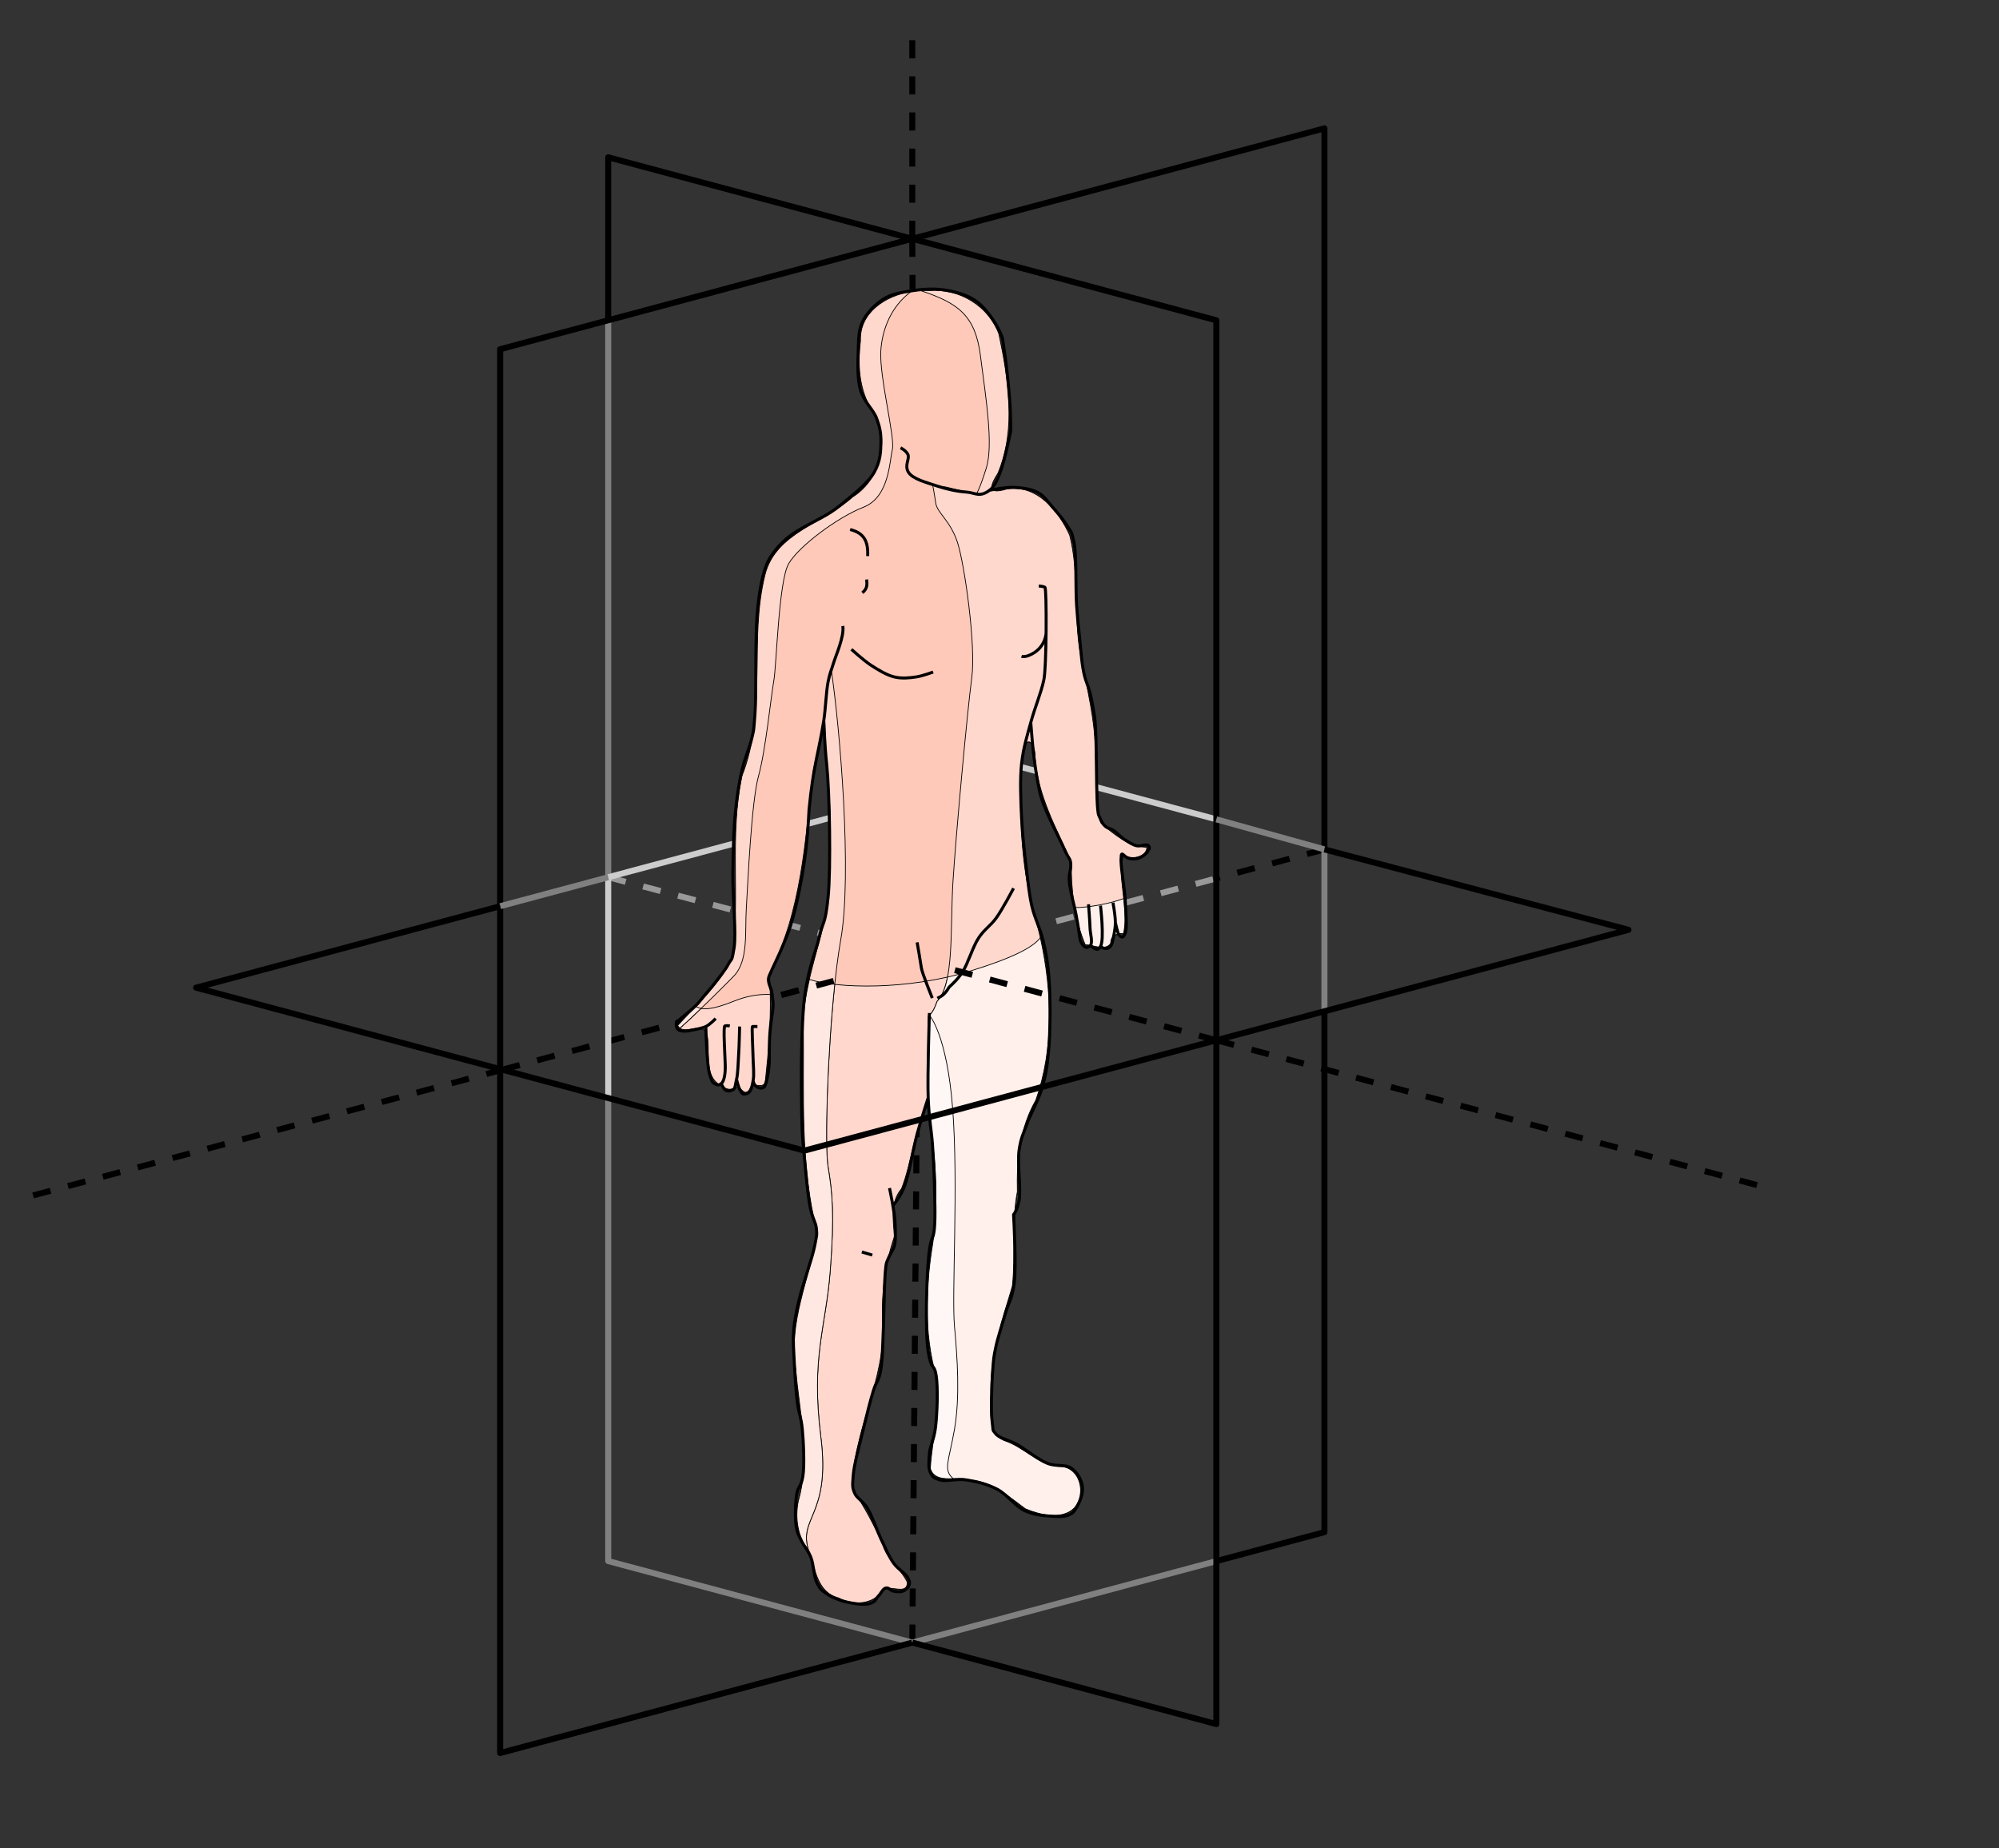 <?xml version="1.0" encoding="UTF-8" standalone="no"?>
<!-- Created with Inkscape (http://www.inkscape.org/) -->

<svg
   xmlns:dc="http://purl.org/dc/elements/1.1/"
   xmlns:cc="http://creativecommons.org/ns#"
   xmlns:rdf="http://www.w3.org/1999/02/22-rdf-syntax-ns#"
   xmlns:svg="http://www.w3.org/2000/svg"
   xmlns="http://www.w3.org/2000/svg"
   xmlns:sodipodi="http://sodipodi.sourceforge.net/DTD/sodipodi-0.dtd"
   xmlns:inkscape="http://www.inkscape.org/namespaces/inkscape"
   width="664.613"
   height="614.395"
   id="svg2"
   version="1.1"
   inkscape:version="0.48.4 r9939"
   sodipodi:docname="Anatomical_Planes-en.svg"
   style="display:inline">
  <rect width="100%" height="100%" fill="#333333" stroke="none"/>
  <defs
     id="defs4" />
  <sodipodi:namedview
     id="base"
     pagecolor="#ffffff"
     bordercolor="#666666"
     borderopacity="1.0"
     inkscape:pageopacity="0.0"
     inkscape:pageshadow="2"
     inkscape:zoom="1.2972121"
     inkscape:cx="332.30634"
     inkscape:cy="307.19727"
     inkscape:document-units="px"
     inkscape:current-layer="layer1"
     showgrid="false"
     fit-margin-top="10"
     fit-margin-left="10"
     fit-margin-right="10"
     fit-margin-bottom="10"
     inkscape:snap-bbox="true"
     inkscape:bbox-paths="false"
     inkscape:bbox-nodes="true"
     inkscape:snap-bbox-edge-midpoints="false"
     inkscape:snap-bbox-midpoints="false"
     inkscape:object-paths="true"
     inkscape:snap-intersection-paths="true"
     inkscape:object-nodes="true"
     inkscape:snap-smooth-nodes="false"
     inkscape:snap-midpoints="false"
     inkscape:snap-global="false"
     inkscape:window-width="585"
     inkscape:window-height="423"
     inkscape:window-x="26"
     inkscape:window-y="26"
     inkscape:window-maximized="0"
     showborder="false" />
  <g
     inkscape:groupmode="layer"
     id="layer6"
     inkscape:label="ejes"
     style="display:inline"
     transform="translate(64.685,54.156)">
    <path
       style="color:#000000;fill:none;stroke:#000000;stroke-width:2;stroke-linecap:butt;stroke-linejoin:round;stroke-miterlimit:4;stroke-opacity:1;stroke-dasharray:6, 6;stroke-dashoffset:0;marker:none;visibility:visible;display:inline;overflow:visible;enable-background:accumulate"
       d="m 238.619,25.232 1.492,239.315"
       id="path3799"
       inkscape:connector-curvature="0"
       sodipodi:nodetypes="cc" />
    <path
       style="color:#000000;fill:none;stroke:#000000;stroke-width:2;stroke-linecap:butt;stroke-linejoin:round;stroke-miterlimit:4;stroke-opacity:1;stroke-dasharray:6, 6;stroke-dashoffset:0;marker:none;visibility:visible;display:inline;overflow:visible;enable-background:accumulate"
       d="M 102.317,301.468 240.111,264.546"
       id="path3803"
       inkscape:connector-curvature="0" />
    <path
       style="color:#000000;fill:none;stroke:#999999;stroke-width:2;stroke-linecap:butt;stroke-linejoin:round;stroke-miterlimit:4;stroke-opacity:1;stroke-dasharray:6, 6;stroke-dashoffset:0;marker:none;visibility:visible;display:inline;overflow:visible;enable-background:accumulate"
       d="m 137.532,237.48 102.579,27.066"
       id="path3805"
       inkscape:connector-curvature="0" />
    <path
       style="color:#000000;fill:none;stroke:#000000;stroke-width:2;stroke-linecap:butt;stroke-linejoin:round;stroke-miterlimit:4;stroke-opacity:1;stroke-dasharray:6, 6;stroke-dashoffset:0;marker:none;visibility:visible;display:inline;overflow:visible;enable-background:accumulate"
       d="m 238.632,491.923 1.479,-173.565"
       id="path3807"
       inkscape:connector-curvature="0" />
    <path
       style="color:#000000;fill:none;stroke:#999999;stroke-width:2;stroke-linecap:butt;stroke-linejoin:round;stroke-miterlimit:4;stroke-opacity:1;stroke-dasharray:6, 6;stroke-dashoffset:0;marker:none;visibility:visible;display:inline;overflow:visible;enable-background:accumulate"
       d="m 240.111,264.546 0,53.812"
       id="path3809"
       inkscape:connector-curvature="0" />
    <path
       style="color:#000000;fill:none;stroke:#000000;stroke-width:2;stroke-linecap:butt;stroke-linejoin:round;stroke-miterlimit:4;stroke-opacity:1;stroke-dasharray:6, 6;stroke-dashoffset:0;marker:none;visibility:visible;display:inline;overflow:visible;enable-background:accumulate"
       d="m 375.652,228.228 -35.933,9.628"
       id="path3811"
       inkscape:connector-curvature="0" />
    <path
       style="color:#000000;fill:none;stroke:#999999;stroke-width:2;stroke-linecap:butt;stroke-linejoin:round;stroke-miterlimit:4;stroke-opacity:1;stroke-dasharray:6, 6;stroke-dashoffset:0;marker:none;visibility:visible;display:inline;overflow:visible;enable-background:accumulate"
       d="m 240.111,264.546 99.609,-26.69"
       id="path3813"
       inkscape:connector-curvature="0" />
  </g>
  <g
     inkscape:groupmode="layer"
     id="layer5"
     inkscape:label="planos (detras de silueta)"
     style="display:inline"
     transform="translate(64.685,54.156)">
    <g
       id="g3786"
       style="stroke:#808080;stroke-opacity:1">
      <path
         inkscape:connector-curvature="0"
         id="path3012"
         d="m 238.632,491.923 -101.1,-27.096 0,-153.907"
         style="color:#000000;fill:none;stroke:#808080;stroke-width:2;stroke-linecap:butt;stroke-linejoin:round;stroke-miterlimit:4;stroke-opacity:1;stroke-dasharray:none;stroke-dashoffset:0;marker:none;visibility:visible;display:inline;overflow:visible;enable-background:accumulate" />
      <path
         inkscape:connector-curvature="0"
         id="path3016"
         d="m 137.532,237.48 0,-185.163"
         style="color:#000000;fill:none;stroke:#808080;stroke-width:2;stroke-linecap:butt;stroke-linejoin:round;stroke-miterlimit:4;stroke-opacity:1;stroke-dasharray:none;stroke-dashoffset:0;marker:none;visibility:visible;display:inline;overflow:visible;enable-background:accumulate"
         sodipodi:nodetypes="cc" />
    </g>
    <path
       style="color:#000000;fill:none;stroke:#cccccc;stroke-width:2;stroke-linecap:butt;stroke-linejoin:round;stroke-miterlimit:4;stroke-opacity:1;stroke-dasharray:none;stroke-dashoffset:0;marker:none;visibility:visible;display:inline;overflow:visible;enable-background:accumulate"
       d="m 137.532,237.48 137.005,-36.71 65.183,17.466"
       id="path3000"
       inkscape:connector-curvature="0"
       sodipodi:nodetypes="ccc" />
    <path
       style="color:#000000;fill:none;stroke:#000000;stroke-width:2;stroke-linecap:butt;stroke-linejoin:round;stroke-miterlimit:4;stroke-opacity:1;stroke-dasharray:none;stroke-dashoffset:0;marker:none;visibility:visible;display:inline;overflow:visible;enable-background:accumulate"
       d="m 238.632,491.923 -137.033,36.718 0,-466.695 274.053,-73.432 0,239.714"
       id="path3002"
       inkscape:connector-curvature="0"
       sodipodi:nodetypes="ccccc" />
    <path
       style="color:#000000;fill:none;stroke:#000000;stroke-width:2;stroke-linecap:butt;stroke-linejoin:round;stroke-miterlimit:4;stroke-opacity:1;stroke-dasharray:none;stroke-dashoffset:0;marker:none;visibility:visible;display:inline;overflow:visible;enable-background:accumulate"
       d="m 375.652,282.04 0,173.168 -35.933,9.628"
       id="path3004"
       inkscape:connector-curvature="0" />
    <path
       style="color:#000000;fill:none;stroke:#808080;stroke-width:2;stroke-linecap:butt;stroke-linejoin:round;stroke-miterlimit:4;stroke-opacity:1;stroke-dasharray:none;stroke-dashoffset:0;marker:none;visibility:visible;display:inline;overflow:visible;enable-background:accumulate"
       d="M 238.632,491.923 339.72,464.836"
       id="path3006"
       inkscape:connector-curvature="0" />
    <path
       style="color:#000000;fill:none;stroke:#808080;stroke-width:2;stroke-linecap:butt;stroke-linejoin:round;stroke-miterlimit:4;stroke-opacity:1;stroke-dasharray:none;stroke-dashoffset:0;marker:none;visibility:visible;display:inline;overflow:visible;enable-background:accumulate"
       d="m 375.652,228.228 0,53.812"
       id="path3008"
       inkscape:connector-curvature="0" />
    <path
       style="color:#000000;fill:none;stroke:#000000;stroke-width:2;stroke-linecap:butt;stroke-linejoin:round;stroke-miterlimit:4;stroke-opacity:1;stroke-dasharray:none;stroke-dashoffset:0;marker:none;visibility:visible;display:inline;overflow:visible;enable-background:accumulate"
       d="m 137.532,52.318 0,-54.178 202.187,54.188 0,466.688 -101.087,-27.092"
       id="path3010"
       inkscape:connector-curvature="0"
       sodipodi:nodetypes="ccccc" />
    <path
       style="color:#000000;fill:none;stroke:#cccccc;stroke-width:2;stroke-linecap:butt;stroke-linejoin:round;stroke-miterlimit:4;stroke-opacity:1;stroke-dasharray:none;stroke-dashoffset:0;marker:none;visibility:visible;display:inline;overflow:visible;enable-background:accumulate"
       d="m 137.532,310.901 0,-73.42"
       id="path3014"
       inkscape:connector-curvature="0" />
    <g
       id="g3794"
       style="stroke:#808080">
      <path
         inkscape:connector-curvature="0"
         id="path3790"
         d="m 101.599,247.109 35.933,-9.628"
         style="color:#000000;fill:none;stroke:#808080;stroke-width:2;stroke-linecap:butt;stroke-linejoin:round;stroke-miterlimit:4;stroke-opacity:1;stroke-dasharray:none;stroke-dashoffset:0;marker:none;visibility:visible;display:inline;overflow:visible;enable-background:accumulate" />
      <path
         inkscape:connector-curvature="0"
         id="path3792"
         d="m 339.72,218.236 35.933,9.992"
         style="color:#000000;fill:none;stroke:#808080;stroke-width:2;stroke-linecap:butt;stroke-linejoin:round;stroke-miterlimit:4;stroke-opacity:1;stroke-dasharray:none;stroke-dashoffset:0;marker:none;visibility:visible;display:inline;overflow:visible;enable-background:accumulate" />
    </g>
  </g>
  <g
     inkscape:groupmode="layer"
     id="layer8"
     inkscape:label="silueta recortada"
     style="display:inline"
     transform="translate(64.685,54.156)">
    <path
       style="fill:#ffc9b9;fill-opacity:1;fill-rule:nonzero;stroke:#000000;stroke-width:0.25;display:inline"
       d="m 244.376,42.441 c -9.991,-0.716 -23.443,5.013 -22.969,16.75 -1.09,8.697 -0.377,18.022 5.25,25 4.188,9.408 0.958,21.361 -7.844,26.844 -9.475,8.687 -25.726,11.93 -29.156,25.906 -5.445,21.846 0.826,45.553 -7.688,66.906 -4.14,19.764 -0.548,40.421 -3.156,60.406 -4.238,8.777 -11.792,15.588 -18.187,22.5 2.019,3.953 8.339,-2.01 9.75,3.156 1.212,5.226 -1.189,12.605 3.75,16.312 1.685,0.9 3.096,2.535 5.438,1.344 2.25,-1.394 2.827,3.44 5.031,0.406 0.692,-3.209 4.966,0.9 5.219,-3.156 1.285,-11.57 2.178,-23.778 1.281,-35.281 10.747,-20.667 11.934,-44.226 14.506,-66.893 0.485,-2.139 3.599,-17.24 3.599,-17.24 0,0 0.281,10.249 0.676,12.664 1.909,14.542 1.807,30.128 0.812,45.062 -1.304,14.741 -8.281,28.573 -8.281,43.594 0.278,23.113 -1.231,46.681 4.688,69.188 -2.661,14.987 -9.739,29.528 -7.219,45.062 1.211,14.565 4.987,29.468 0.845,43.926 -1.171,5.982 -0.084,12.099 3.593,16.918 2.065,5.659 2.723,13.479 9.75,15.25 4.887,2.638 11.757,2.402 14.781,-2.719 2.49,-1.73 8.159,2.048 8.125,-2.5 -2.144,-4.47 -6.71,-7.398 -8.128,-12.429 -2.804,-6.381 -6.15,-12.725 -9.997,-18.321 -0.374,-19.38 11.388,-36.718 9.883,-56.218 -0.331,-9.535 0.898,-19.103 3.992,-28 -0.444,-5.39 -1.467,-11.342 2.312,-15.812 3.527,-8.906 3.939,-19.03 8.656,-27.594 2.557,14.92 3.889,30.448 1.781,45.531 -2.404,14.529 -3.003,29.79 1,44.062 2.026,10.397 -1.332,20.885 -1.844,31.125 1.992,5.389 9.248,2.033 13.423,3.762 7.295,0.518 12.648,5.495 18.202,9.52 4.87,2.028 12.066,3.787 16.188,-0.219 4.328,-4.797 1.943,-14.227 -5.344,-13.906 -6.944,-0.759 -11.492,-6.544 -17.938,-8.594 -6.296,-2.869 -3.798,-11.058 -4.406,-16.594 -0.07,-11.999 3.744,-23.428 7.156,-34.719 1.108,-10.439 -0.339,-21.065 1.642,-31.406 -0.277,-10.49 0.881,-21.318 6.171,-30.438 7.418,-21.195 4.791,-44.672 -1.594,-65.781 -3.614,-15.605 -3.946,-32.009 -3.031,-48 0.315,-7.558 4.459,-6.713 4.367,0.278 0.927,12.218 7.028,23.278 12.04,34.222 -0.134,9.325 1.054,19.294 4.625,27.594 2.54,0.092 6.94,2.227 8.5,-0.531 -0.201,-2.289 2.21,-3.529 4.219,-3.094 1.947,-8.77 -2.207,-17.702 -0.031,-26.469 2.259,2.311 7.885,0.915 7.781,-2.281 -6.088,-0.269 -10.955,-4.322 -15.25,-8.094 -2.641,-6.766 -0.793,-14.634 -1.812,-21.781 0.127,-11.903 -2.899,-23.316 -5.125,-34.875 -2.127,-12.878 -0.255,-26.333 -3.438,-38.969 -3.627,-8.072 -11.039,-17.16 -21,-15.375 -6.356,1.898 -5.675,-0.837 -2.844,-5.312 6.106,-14.63 3.455,-31.341 0.281,-46.281 -3.404,-9.285 -13.227,-15.211 -23.031,-14.406 z"
       id="path3933-7-7"
       inkscape:connector-curvature="0"
       sodipodi:nodetypes="ccccccccccccccccccccccccccccccccccccccccccccccccccccccccccccc" />
    <path
       style="fill:#ffd7cd;fill-opacity:1;fill-rule:nonzero;stroke:#000000;stroke-width:0.25;display:inline"
       d="m 308.906,244.562 c -4.328,1.66 -11.866,3.077 -16.281,3 0.737,4.32 1.85,8.509 3.5,12.344 2.54,0.092 6.94,2.227 8.5,-0.531 -0.201,-2.289 2.21,-3.529 4.219,-3.094 0.864,-3.889 0.515,-7.795 0.062,-11.719 z m -27.688,13.031 c -2.479,3.162 -8.867,6.627 -23.281,11.062 -21.096,6.491 -44.241,5.793 -53.531,2.812 -1.148,5.004 -2,10.048 -2,15.25 0.278,23.113 -1.231,46.681 4.688,69.188 -2.661,14.987 -9.739,29.528 -7.219,45.062 1.211,14.565 4.986,29.48 0.844,43.938 -1.171,5.982 -0.084,12.087 3.594,16.906 2.065,5.659 2.723,13.479 9.75,15.25 4.887,2.638 11.757,2.402 14.781,-2.719 2.49,-1.73 8.159,2.048 8.125,-2.5 -2.144,-4.47 -6.707,-7.407 -8.125,-12.438 -2.804,-6.381 -6.152,-12.716 -10,-18.312 -0.374,-19.38 11.38,-36.718 9.875,-56.219 -0.331,-9.535 0.906,-19.103 4,-28 -0.444,-5.39 -1.467,-11.342 2.312,-15.812 3.527,-8.906 3.939,-19.03 8.656,-27.594 2.557,14.92 3.889,30.448 1.781,45.531 -2.404,14.529 -3.003,29.79 1,44.062 2.026,10.397 -1.332,20.885 -1.844,31.125 1.992,5.389 9.262,2.021 13.438,3.75 7.295,0.518 12.634,5.507 18.188,9.531 4.87,2.028 12.066,3.787 16.188,-0.219 4.328,-4.797 1.943,-14.227 -5.344,-13.906 -6.944,-0.759 -11.492,-6.544 -17.938,-8.594 -6.296,-2.869 -3.798,-11.058 -4.406,-16.594 -0.07,-11.999 3.744,-23.428 7.156,-34.719 1.108,-10.439 -0.325,-21.065 1.656,-31.406 -0.277,-10.49 0.867,-21.318 6.156,-30.438 6.063,-17.322 5.424,-36.168 1.5,-54 z m -90.625,18.844 c -2.736,-0.02 -6.574,0.331 -11.438,2.312 -6.89,2.807 -10.663,3.033 -12.469,1.625 -2.046,2.156 -4.105,4.26 -6.062,6.375 2.019,3.953 8.339,-2.01 9.75,3.156 1.212,5.226 -1.189,12.605 3.75,16.312 1.685,0.9 3.096,2.535 5.438,1.344 2.25,-1.394 2.827,3.44 5.031,0.406 0.692,-3.209 4.966,0.9 5.219,-3.156 1.03,-9.273 1.787,-18.943 1.594,-28.344 -0.283,-0.01 -0.501,-0.029 -0.812,-0.031 z"
       id="path3955"
       inkscape:connector-curvature="0" />
    <path
       style="color:#000000;fill:#ffd8cd;fill-opacity:1;stroke:#000000;stroke-width:0.25;stroke-linecap:butt;stroke-linejoin:round;stroke-miterlimit:4;stroke-opacity:1;stroke-dasharray:none;stroke-dashoffset:0;marker:none;visibility:visible;display:inline;overflow:visible;enable-background:accumulate"
       d="m 238.25,42.75 c -8.595,1.436 -17.226,6.992 -16.844,16.438 -1.09,8.697 -0.377,18.022 5.25,25 4.188,9.408 0.958,21.361 -7.844,26.844 -9.475,8.687 -25.726,11.93 -29.156,25.906 -5.445,21.846 0.826,45.553 -7.688,66.906 -4.14,19.764 -0.548,40.421 -3.156,60.406 -4.238,8.777 -11.792,15.588 -18.188,22.5 0.206,0.403 0.464,0.687 0.75,0.906 5.954,-5.254 15.679,-15.009 17.906,-17.312 4.92,-5.09 3.676,-14.752 4.156,-22.438 0.48,-7.685 1.661,-35.417 4.062,-44.062 2.402,-8.646 4.102,-26.248 5.062,-31.531 0.961,-5.284 1.607,-33.33 4.969,-39.094 3.362,-5.764 16.198,-15.388 24.844,-18.75 8.646,-3.362 8.664,-15.345 9.625,-19.188 0.961,-3.843 -4.324,-24.042 -3.844,-32.688 C 228.552,55.468 231.562,47.682 238.25,42.75 z m -26.562,125.812 -1.219,4.969 -0.625,5.781 -0.656,6.094 c 0,0 0.292,10.241 0.688,12.656 1.909,14.542 1.807,30.128 0.812,45.062 -1.304,14.741 -8.281,28.573 -8.281,43.594 0.278,23.113 -1.231,46.681 4.688,69.188 -2.661,14.987 -9.739,29.528 -7.219,45.062 1.211,14.565 4.986,29.48 0.844,43.938 -1.171,5.982 -0.084,12.087 3.594,16.906 -4.034,-11.708 7.268,-11.592 3.906,-38.25 -3.341,-26.486 1.684,-36.486 3.125,-55.219 1.441,-18.732 0.722,-25.948 -0.719,-34.594 -1.441,-8.646 0.376,-53.917 4.219,-75.531 3.843,-21.614 -0.274,-70.443 -3.156,-89.656 z m 32.625,114.812 -0.406,27.438 -0.25,2.75 c 0.016,-0.029 0.015,-0.065 0.031,-0.094 2.557,14.92 3.889,30.448 1.781,45.531 -2.404,14.529 -3.003,29.79 1,44.062 2.026,10.397 -1.332,20.885 -1.844,31.125 1.214,3.283 4.391,3.331 7.625,3.25 -3.46,-2.974 -1.467,-5.657 0.375,-16.25 1.921,-11.047 0.992,-23.808 0.031,-34.375 -0.961,-10.567 1.328,-47.273 -0.594,-72.25 -1.921,-24.977 -7.75,-31.188 -7.75,-31.188 z"
       id="path3858-6"
       inkscape:connector-curvature="0" />
    <path
       style="color:#000000;fill:#ffd8cd;fill-opacity:1;stroke:#000000;stroke-width:0.25;stroke-linecap:butt;stroke-linejoin:round;stroke-miterlimit:4;stroke-opacity:1;stroke-dasharray:none;stroke-dashoffset:0;marker:none;visibility:visible;display:inline;overflow:visible;enable-background:accumulate"
       d="m 242.469,42.375 c -0.37,0.003 -0.75,0.043 -1.125,0.062 12.595,4.169 18.213,8.258 19.938,21.625 1.921,14.89 4.339,29.752 1.938,37.438 -2.402,7.685 -3.375,8.656 -3.375,8.656 l -10.062,-2.406 -4.344,-0.469 c 0,0 0.488,2.388 0.969,5.75 0.48,3.362 4.786,5.764 7.188,12.969 2.402,7.205 6.253,34.589 4.812,45.156 -1.441,10.567 -5.289,52.349 -6.25,67.719 -0.961,15.37 0.483,34.111 -5.281,39.875 -1.441,4.323 -2.875,4.812 -2.875,4.812 l -0.469,29.781 -0.062,0.531 c 0.072,-0.136 0.144,-0.271 0.219,-0.406 2.557,14.92 3.889,30.448 1.781,45.531 -2.404,14.529 -3.003,29.79 1,44.062 2.026,10.397 -1.332,20.885 -1.844,31.125 1.992,5.389 9.262,2.021 13.438,3.75 7.295,0.518 12.634,5.507 18.188,9.531 4.87,2.028 12.066,3.787 16.188,-0.219 4.328,-4.797 1.943,-14.227 -5.344,-13.906 -6.944,-0.759 -11.492,-6.544 -17.938,-8.594 -6.296,-2.869 -3.798,-11.058 -4.406,-16.594 -0.07,-11.999 3.744,-23.428 7.156,-34.719 1.108,-10.439 -0.325,-21.065 1.656,-31.406 -0.277,-10.49 0.867,-21.318 6.156,-30.438 7.418,-21.195 4.791,-44.672 -1.594,-65.781 -3.614,-15.605 -3.946,-32.009 -3.031,-48 0.315,-7.558 4.467,-6.709 4.375,0.281 0.927,12.218 7.019,23.275 12.031,34.219 -0.134,9.325 1.054,19.294 4.625,27.594 2.54,0.092 6.94,2.227 8.5,-0.531 -0.201,-2.289 2.21,-3.529 4.219,-3.094 1.947,-8.77 -2.207,-17.702 -0.031,-26.469 2.259,2.311 7.885,0.915 7.781,-2.281 -6.088,-0.269 -10.955,-4.322 -15.25,-8.094 -2.641,-6.766 -0.793,-14.634 -1.812,-21.781 0.127,-11.903 -2.899,-23.316 -5.125,-34.875 -2.127,-12.878 -0.255,-26.333 -3.438,-38.969 -3.627,-8.072 -11.039,-17.16 -21,-15.375 -6.356,1.898 -5.675,-0.837 -2.844,-5.312 6.106,-14.63 3.455,-31.341 0.281,-46.281 -3.404,-9.285 -13.226,-15.211 -23.031,-14.406 -0.624,-0.045 -1.259,-0.068 -1.906,-0.062 z"
       id="path3864-7"
       inkscape:connector-curvature="0" />
    <path
       style="color:#000000;fill:#fff0eb;fill-opacity:1;stroke:#000000;stroke-width:0.25;stroke-linecap:butt;stroke-linejoin:round;stroke-miterlimit:4;stroke-opacity:1;stroke-dasharray:none;stroke-dashoffset:0;marker:none;visibility:visible;display:inline;overflow:visible;enable-background:accumulate"
       d="m 308.906,244.562 c -4.328,1.66 -11.866,3.077 -16.281,3 0.737,4.32 1.85,8.509 3.5,12.344 2.54,0.092 6.94,2.227 8.5,-0.531 -0.201,-2.289 2.21,-3.529 4.219,-3.094 0.862,-3.884 0.514,-7.8 0.062,-11.719 z m -27.688,13.031 c -2.479,3.162 -8.867,6.627 -23.281,11.062 -2.507,0.771 -5.056,1.455 -7.594,2.031 -0.693,3.524 -1.774,6.367 -3.469,8.062 -1.441,4.323 -2.875,4.812 -2.875,4.812 l -0.469,29.781 -0.062,0.531 c 0.072,-0.136 0.144,-0.271 0.219,-0.406 2.557,14.92 3.889,30.448 1.781,45.531 -2.404,14.529 -3.003,29.79 1,44.062 2.026,10.397 -1.332,20.885 -1.844,31.125 1.992,5.389 9.262,2.021 13.438,3.75 7.295,0.518 12.634,5.507 18.188,9.531 4.87,2.028 12.066,3.787 16.188,-0.219 4.328,-4.797 1.943,-14.227 -5.344,-13.906 -6.944,-0.759 -11.492,-6.544 -17.938,-8.594 -6.296,-2.869 -3.798,-11.058 -4.406,-16.594 -0.07,-11.999 3.744,-23.428 7.156,-34.719 1.108,-10.439 -0.325,-21.065 1.656,-31.406 -0.277,-10.49 0.867,-21.318 6.156,-30.438 6.063,-17.322 5.424,-36.168 1.5,-54 z"
       id="path3960"
       inkscape:connector-curvature="0" />
    <path
       style="color:#000000;fill:#ffe8e1;stroke:#000000;stroke-width:0.25;stroke-linecap:butt;stroke-linejoin:round;stroke-miterlimit:4;stroke-opacity:1;stroke-dasharray:none;stroke-dashoffset:0;marker:none;visibility:visible;display:inline;overflow:visible;enable-background:accumulate"
       d="m 204.406,271.469 c -1.146,4.999 -2,10.053 -2,15.25 0.278,23.113 -1.231,46.681 4.688,69.188 -2.661,14.987 -9.739,29.528 -7.219,45.062 1.211,14.565 4.986,29.48 0.844,43.938 -1.171,5.982 -0.084,12.087 3.594,16.906 -4.034,-11.708 7.268,-11.592 3.906,-38.25 -3.341,-26.486 1.684,-36.486 3.125,-55.219 1.441,-18.732 0.722,-25.948 -0.719,-34.594 -1.16,-6.963 -0.203,-37.672 2.219,-60.656 -3.404,-0.385 -6.303,-0.94 -8.438,-1.625 z"
       id="path3152"
       inkscape:connector-curvature="0" />
    <path
       style="color:#000000;fill:#ffe8e1;stroke:#000000;stroke-width:0.25;stroke-linecap:butt;stroke-linejoin:round;stroke-miterlimit:4;stroke-opacity:1;stroke-dasharray:none;stroke-dashoffset:0;marker:none;visibility:visible;display:inline;overflow:visible;enable-background:accumulate"
       d="m 166.688,280.375 c -2.046,2.156 -4.105,4.26 -6.062,6.375 0.206,0.403 0.464,0.687 0.75,0.906 2.056,-1.814 4.54,-4.168 7.031,-6.562 -0.694,-0.135 -1.277,-0.374 -1.719,-0.719 z"
       id="path3150"
       inkscape:connector-curvature="0" />
    <path
       style="color:#000000;fill:#fff7f5;fill-opacity:1;stroke:#000000;stroke-width:0.25;stroke-linecap:butt;stroke-linejoin:round;stroke-miterlimit:4;stroke-opacity:1;stroke-dasharray:none;stroke-dashoffset:0;marker:none;visibility:visible;display:inline;overflow:visible;enable-background:accumulate"
       d="m 244.312,283.375 -0.406,27.438 -0.25,2.75 c 0.016,-0.029 0.015,-0.065 0.031,-0.094 2.557,14.92 3.889,30.448 1.781,45.531 -2.404,14.529 -3.003,29.79 1,44.062 2.026,10.397 -1.332,20.885 -1.844,31.125 1.214,3.283 4.391,3.331 7.625,3.25 -3.46,-2.974 -1.467,-5.657 0.375,-16.25 1.921,-11.047 0.992,-23.808 0.031,-34.375 -0.961,-10.567 1.328,-47.273 -0.594,-72.25 -1.921,-24.977 -7.75,-31.188 -7.75,-31.188 z"
       id="path3966"
       inkscape:connector-curvature="0" />
    <path
       id="path3156-4-7"
       style="color:#000000;fill:none;stroke:#000000;stroke-width:1;stroke-linecap:butt;stroke-linejoin:round;stroke-miterlimit:4;stroke-opacity:1;stroke-dasharray:none;stroke-dashoffset:0;marker:none;visibility:visible;display:inline;overflow:visible;enable-background:accumulate"
       d="m 223.434,138.497 c 0.25,1.976 0.143,3.1 -1.414,4.419 m -4.066,-21.036 c 4.433,1.11 6.09,3.696 5.834,8.839 m 51.158,33.328 c 0,0 0.894,0.319 2.451,-0.306 5.628,-2.259 5.719,-7.485 5.719,-7.485 m 23.031,96.28 c 0,0 0.698,3.287 1.155,4.044 1.129,1.464 1.61,0.571 1.986,-0.181 0.932,-1.889 0.32,-6.888 0.144,-11.12 -0.176,-4.232 -1.661,-11.669 -1.372,-14.225 0.027,-2.744 0.853,-0.344 2.527,0.144 0.939,0.237 2.233,0.294 3.322,-0.072 1.088,-0.366 2.391,-1.3 2.888,-2.094 0.498,-0.794 1.006,-1.252 0.361,-2.022 -0.645,-0.77 -2.591,0.336 -3.971,0 -1.38,-0.336 -2.561,-1.168 -4.044,-2.094 -1.483,-0.926 -2.785,-2.899 -4.766,-3.538 -1.98,-0.639 -2.612,-1.786 -3.755,-4.477 -1.143,-2.691 -0.396,-26.888 -1.444,-33.143 -0.821,-4.898 -1.324,-7.807 -2.527,-10.831 -1.203,-3.024 -1.653,-6.968 -2.022,-11.264 -0.368,-4.297 -0.971,-8.605 -1.372,-14.514 -0.401,-5.909 0.039,-16.611 -0.867,-20.94 -0.905,-4.329 -0.886,-3.197 -2.022,-5.199 -1.136,-2.002 -3.381,-4.602 -5.055,-6.499 -1.674,-1.896 -2.706,-3.705 -4.91,-4.91 -2.205,-1.205 -5.229,-1.599 -7.943,-1.733 -2.714,-0.134 -8.118,0.948 -8.118,0.948 m 36.857,151.664 c 1.849,1.402 3.472,0.542 3.899,-1.228 0.35,-1.57 1.043,-4.284 1.047,-6.715 0.004,-2.431 -0.794,-6.607 -0.794,-6.607 m -7.515,14.224 0,0 c 2.079,1.753 2.577,1.59 3.363,0.326 1.355,-2.212 0,-13.575 0,-13.575 m -20.518,-106.228 c 0,0 1.411,0.032 2.042,0.408 0.632,0.376 0.57,27.376 -0.408,31.044 -0.964,4.305 -2.867,8.743 -4.289,13.888 -1.11,4.084 -2.477,8.384 -3.064,13.684 -0.586,5.3 -0.278,12.112 0,17.973 0.278,5.861 1.035,12.221 1.634,17.156 0.599,4.935 0.905,8.498 1.838,12.458 0.933,3.96 2.695,7.106 3.676,11.233 0.981,4.127 1.607,7.342 2.042,13.48 0.435,6.137 0.356,17.319 -0.204,23.283 -0.56,5.964 -1.047,8.417 -2.247,12.458 -1.199,4.041 -3.669,8.223 -4.902,11.641 -1.233,3.419 -2.023,4.508 -2.655,8.782 -0.632,4.274 0.673,13.178 0,16.747 -0.673,3.569 -1.838,4.697 -1.838,4.697 0.127,2.922 0.96,17.412 0.204,22.874 -0.755,5.463 -1.837,6.263 -2.859,9.803 -1.022,3.54 -2.6,8.219 -3.268,11.437 -0.668,3.219 -0.729,3.675 -1.021,7.761 -0.293,4.086 -0.673,13.244 -0.204,16.747 0.469,3.504 -0.076,2.721 1.225,4.289 1.301,1.568 4.066,1.865 6.944,3.472 2.878,1.607 7.092,5.09 10.212,6.331 3.12,1.241 5.888,0.162 7.965,1.634 2.078,1.472 3.354,3.794 3.676,6.127 0.322,2.333 -0.94,5.191 -1.838,6.74 -0.899,1.548 -1.153,1.974 -2.655,2.655 -1.502,0.681 -3.648,0.588 -6.127,0.408 -2.479,-0.179 -5.494,-0.401 -8.578,-1.838 -3.084,-1.437 -5.887,-5.444 -9.191,-7.148 -3.304,-1.704 -7.006,-2.593 -10.212,-3.064 -3.206,-0.471 -6.789,0.652 -8.782,0 -1.993,-0.652 -2.236,-0.733 -3.064,-2.247 -0.827,-1.513 -0.624,-3.95 -0.408,-6.536 0.215,-2.585 1.519,-4.451 2.042,-8.782 0.523,-4.331 0.861,-12.948 0.204,-17.156 -0.657,-4.208 -1.596,-1.305 -2.655,-7.965 -1.059,-6.66 -0.534,-25.299 0.204,-32.065 0.739,-6.766 1.412,-4.551 1.838,-8.578 0.427,-4.027 0.114,-10.823 0,-15.522 -0.114,-4.699 -0.283,-7.963 -0.613,-12.663 -0.33,-4.699 -1.148,-8.231 -1.43,-15.522 -0.282,-7.29 0.408,-28.184 0.408,-28.184 m 33.699,-96.603 c 0.58,8.137 1.355,15.688 3.027,23.304 1.331,5.76 6.285,14.623 8.001,18.565 1.716,3.941 2.053,2.996 2.247,5.106 0.194,2.11 -0.653,3.074 -0.479,5.572 0.175,2.498 0.944,5.618 1.704,8.724 0.759,3.107 1.593,8.697 1.947,11.161 0.889,2.24 2.215,3.024 3.363,1.706 0.899,-1.054 -0.059,-3.744 -0.122,-6.055 -0.063,-2.311 -0.491,-7.629 -0.491,-7.629 m -51.951,31.177 c 0,0 -3.39,-8.383 -3.601,-9.936 -0.211,-1.553 -1.43,-8.578 -1.43,-8.578 m 32.065,-17.973 c 0,0 -3.738,7.056 -5.719,9.803 -1.98,2.748 -3.965,3.759 -5.923,6.74 -1.958,2.98 -3.55,8.555 -5.31,11.233 -1.76,2.677 -3.109,3.759 -4.493,5.106 -1.638,2.923 -3.188,3.251 -3.88,3.676 m -14.705,68.827 c 0,0 2.078,-2.238 3.676,-6.127 1.598,-3.889 2.936,-12.633 4.289,-17.564 1.353,-4.931 3.676,-12.05 3.676,-12.05 m -22.057,51.263 3.472,1.021 M 209.2,185.403 c 0.228,3.15 0.144,6.659 1.021,15.113 0.877,8.454 1.399,34.277 0.408,43.706 -0.991,9.43 -1.58,7.417 -2.859,12.867 -1.28,5.45 -3.575,9.995 -4.902,19.811 -1.327,9.816 -1.195,29.846 -1.021,39.009 0.173,9.163 0.543,10.687 1.021,15.93 0.478,5.244 1.074,11.788 1.838,15.522 0.765,3.734 1.841,4.754 2.042,6.944 0.201,2.19 0.162,1.957 -0.613,5.923 -0.775,3.966 -4.015,12.878 -5.106,17.564 -1.091,4.686 -1.564,6.893 -1.838,10.416 -0.274,3.523 0.013,6.635 0.204,10.62 0.191,3.985 0.539,9.599 1.021,13.275 0.482,3.676 1.23,4.692 1.634,8.782 0.404,4.09 0.787,12.107 0.204,15.726 -0.582,3.619 -1.551,3.152 -2.042,5.923 -0.492,2.771 -0.613,8.053 -0.204,10.62 0.408,2.567 0.836,2.944 1.634,4.697 0.798,1.754 2.324,3.331 3.268,5.719 0.944,2.388 1.011,6.588 2.042,8.578 1.032,1.99 1.416,2.298 3.064,3.472 1.648,1.174 4.459,2.3 6.944,2.859 2.485,0.56 5.976,1.053 7.761,0.408 1.785,-0.644 1.803,-1.599 2.655,-2.451 0.852,-0.852 1.43,-2.432 2.451,-2.655 1.021,-0.223 1.483,0.828 2.451,1.021 0.968,0.194 2.32,0.393 3.268,0 0.948,-0.393 1.784,-1.143 2.042,-2.042 0.258,-0.899 0.121,-1.332 -0.613,-2.655 -0.734,-1.323 -2.998,-2.464 -4.493,-4.493 -1.495,-2.029 -2.606,-4.703 -4.085,-7.761 -1.479,-3.058 -3.085,-8.035 -4.697,-10.62 -1.612,-2.585 -3.502,-3.158 -4.289,-5.106 -0.787,-1.948 -0.668,-2.399 -0.408,-5.923 0.259,-3.524 2.139,-10.212 3.268,-14.909 1.129,-4.697 2.455,-10.091 3.472,-13.275 1.017,-3.184 1.5,-2.525 2.247,-5.923 0.747,-3.397 0.737,-7.965 1.021,-14.501 0.284,-6.536 0.26,-20.023 1.131,-22.185 0.87,-2.163 1.185,-2.608 2.15,-4.353 0.965,-1.745 0.709,-5.429 0.6,-8.794 -0.108,-3.365 -1.838,-11.437 -1.838,-11.437 M 218.39,161.711 c 0,0 4.141,3.765 6.536,5.31 2.395,1.545 5.194,3.274 7.761,3.88 2.567,0.606 4.987,0.303 7.148,0 2.162,-0.303 5.719,-1.634 5.719,-1.634 m -59.841,135.816 c 0.316,2.628 3.168,3.08 3.88,1.838 0.712,-1.241 1.494,-5.915 1.502,-8.644 0.007,-2.729 -0.163,-8.331 0.757,-13.892 0.92,-5.561 0.305,-5.737 0.192,-7.895 -0.113,-2.158 -1.862,-4.012 -1.021,-6.127 0.841,-2.115 3.379,-7.141 4.697,-10.416 1.318,-3.275 2.011,-4.679 3.268,-9.191 1.257,-4.511 2.794,-12.006 3.676,-17.973 0.882,-5.967 1.37,-12.009 1.634,-17.768 1.483,-15.158 3.135,-18.446 4.902,-29.614 0.577,-3.607 0.794,-9.673 1.43,-12.867 0.636,-3.194 1.091,-3.834 1.838,-6.331 0.747,-2.497 3.585,-8.718 3.064,-12.254 m -35.333,150.725 c 0,0 0.494,2.364 1.225,3.676 0.731,1.313 0.927,1.434 2.247,1.021 1.319,-0.412 1.654,-2.202 2.042,-4.289 0.388,-2.087 0.019,-4.965 -0.035,-7.965 -0.054,-3 -0.477,-10.008 -0.169,-10.008 l 1.634,0 m -12.05,18.994 c 0,0 0.692,1.544 1.345,2.08 0.653,0.536 1.648,0.428 2.535,-0.037 0.887,-0.465 0.744,-1.541 1.225,-3.472 0.481,-1.931 0.533,-5.738 0.72,-8.675 0.187,-2.937 0.243,-7.386 0.301,-8.889 m -11.233,0 c 0,0 0.279,12.613 1.225,15.726 0.946,3.113 1.005,2.853 1.838,3.34 0.833,0.487 1.219,0.491 2.042,-0.072 0.824,-0.563 1.426,-2.797 1.357,-5.987 -0.068,-3.19 -0.742,-13.03 -0.132,-13.211 0.61,-0.181 1.634,0 1.634,0 M 234.729,94.722 c 0,0 1.806,0.846 2.451,2.247 0.645,1.4 -1.287,3.644 0.204,5.923 1.492,2.279 6.169,3.404 9.395,4.493 3.226,1.09 6.843,1.855 9.803,2.042 2.961,0.188 4.357,1.932 7.761,-0.613 3.404,-2.545 5.395,-12.398 6.331,-16.543 0.936,-4.145 0.648,-2.805 0.613,-7.761 -0.036,-4.955 -1.249,-17.105 -2.042,-21.853 -0.793,-4.748 -0.242,-3.838 -1.634,-6.74 -1.392,-2.902 -4.339,-7.462 -7.557,-9.803 -3.217,-2.342 -7.013,-3.287 -10.824,-3.88 -3.812,-0.594 -8.252,-0.165 -11.641,0.408 -3.39,0.574 -5.867,0.941 -8.578,2.655 -2.71,1.714 -5.49,4.488 -6.944,7.557 -1.454,3.068 -1.279,6.177 -1.43,10.008 -0.15,3.831 -0.317,9.117 0.817,12.867 1.134,3.75 4.239,6.263 5.31,9.191 1.071,2.928 1.496,4.908 1.43,7.965 -0.066,3.057 -0.088,6.167 -2.247,10.008 -2.159,3.841 -8.213,8.416 -11.641,11.233 -3.564,2.929 -7.628,4.65 -12.458,7.352 -3.382,1.971 -6.698,4.274 -10.008,8.986 -3.31,4.712 -4.218,13.745 -4.697,18.585 -0.85,7.756 -0.285,27.103 -0.817,34.107 -0.531,7.004 -0.347,4.847 -1.021,7.965 -0.674,3.118 -2.307,6.466 -3.268,10.62 -0.96,4.154 -1.678,8.506 -2.247,14.296 -0.569,5.791 -0.73,12.932 -0.817,20.424 -0.087,7.491 1.2,19.549 0.408,24.508 -0.792,4.959 -0.79,3.288 -1.838,5.31 -1.048,2.022 -3.095,4.459 -4.697,6.536 -1.602,2.076 -3.261,3.831 -4.902,5.923 -1.64,2.092 -5.225,4.784 -6.536,5.923 -1.31,1.139 -1.109,0.463 -1.225,1.021 -0.117,0.558 -0.142,1.855 0.673,2.5 0.814,0.646 3.013,0.522 4.433,0.155 0,0 3.336,-0.584 4.697,-1.225 1.362,-0.641 3.268,-2.655 3.268,-2.655"
       inkscape:connector-curvature="0"
       sodipodi:nodetypes="cccccscccczcczzzzzzzsszzzzzzzccczcccccczcczzzzzzzzzzzczzzzzzzzzzzzzzzzzzzzzzzzzzzccczzzzcczcczcczzzccczzcccczzzzzzzzzzzzzzzzzzzzzzzzzzzzzzzzzzzzzzzzzcczzzcczzzzzzzzcczzcczzzzscczzzzcczzzzzcczzzzzzzzzzzzzzzzzzzsczczzzzzzzzzzzzszc" />
  </g>
  <g
     inkscape:groupmode="layer"
     id="layer9"
     inkscape:label="planos y ejes (delante de silueta)"
     transform="translate(64.685,54.156)"
     style="display:inline">
    <path
       style="color:#000000;fill:none;stroke:#000000;stroke-width:2;stroke-linecap:butt;stroke-linejoin:round;stroke-miterlimit:4;stroke-opacity:1;stroke-dasharray:none;stroke-dashoffset:0;marker:none;visibility:visible;display:inline;overflow:visible;enable-background:accumulate"
       d="M 101.599,247.109 0.506,274.197 202.747,328.37 476.746,254.952 375.652,228.228"
       id="path2998-3"
       inkscape:connector-curvature="0"
       sodipodi:nodetypes="ccccc" />
    <path
       style="color:#000000;fill:none;stroke:#000000;stroke-width:2;stroke-linecap:butt;stroke-linejoin:round;stroke-miterlimit:4;stroke-opacity:1;stroke-dasharray:6, 6;stroke-dashoffset:0;marker:none;visibility:visible;display:inline;overflow:visible;enable-background:accumulate"
       d="M 404.405,345.824 315.891,322.106"
       id="path3128"
       inkscape:connector-curvature="0"
       transform="translate(-64.685,-54.156)" />
    <path
       style="color:#000000;fill:none;stroke:#000000;stroke-width:2;stroke-linecap:butt;stroke-linejoin:round;stroke-miterlimit:4;stroke-opacity:1;stroke-dasharray:6, 6;stroke-dashoffset:0;marker:none;visibility:visible;display:inline;overflow:visible;enable-background:accumulate"
       d="m 259.798,330.759 17.372,-4.655"
       id="path3130"
       inkscape:connector-curvature="0"
       transform="translate(-64.685,-54.156)" />
  </g>
  <g
     inkscape:groupmode="layer"
     id="layer1"
     inkscape:label="texto"
     style="display:inline">
    <path
       style="color:#000000;fill:none;stroke:#000000;stroke-width:2;stroke-linecap:butt;stroke-linejoin:round;stroke-miterlimit:4;stroke-opacity:1;stroke-dasharray:6, 6;stroke-dashoffset:0;marker:none;visibility:visible;display:inline;overflow:visible;enable-background:accumulate"
       d="m 303.305,79.387 0,-68.387"
       id="path4002"
       inkscape:connector-curvature="0"
       sodipodi:nodetypes="cc" />
    <path
       style="color:#000000;fill:none;stroke:#000000;stroke-width:2;stroke-linecap:butt;stroke-linejoin:round;stroke-miterlimit:4;stroke-opacity:1;stroke-dasharray:6, 6;stroke-dashoffset:0;marker:none;visibility:visible;display:inline;overflow:visible;enable-background:accumulate"
       d="M 11,397.424 166.285,355.816"
       id="path4004"
       inkscape:connector-curvature="0" />
    <path
       style="color:#000000;fill:none;stroke:#000000;stroke-width:2;stroke-linecap:butt;stroke-linejoin:round;stroke-miterlimit:4;stroke-opacity:1;stroke-dasharray:6, 6;stroke-dashoffset:0;marker:none;visibility:visible;display:inline;overflow:visible;enable-background:accumulate"
       d="M 584.151,393.986 404.405,345.824"
       id="path4006"
       inkscape:connector-curvature="0" />
  </g>
</svg>
